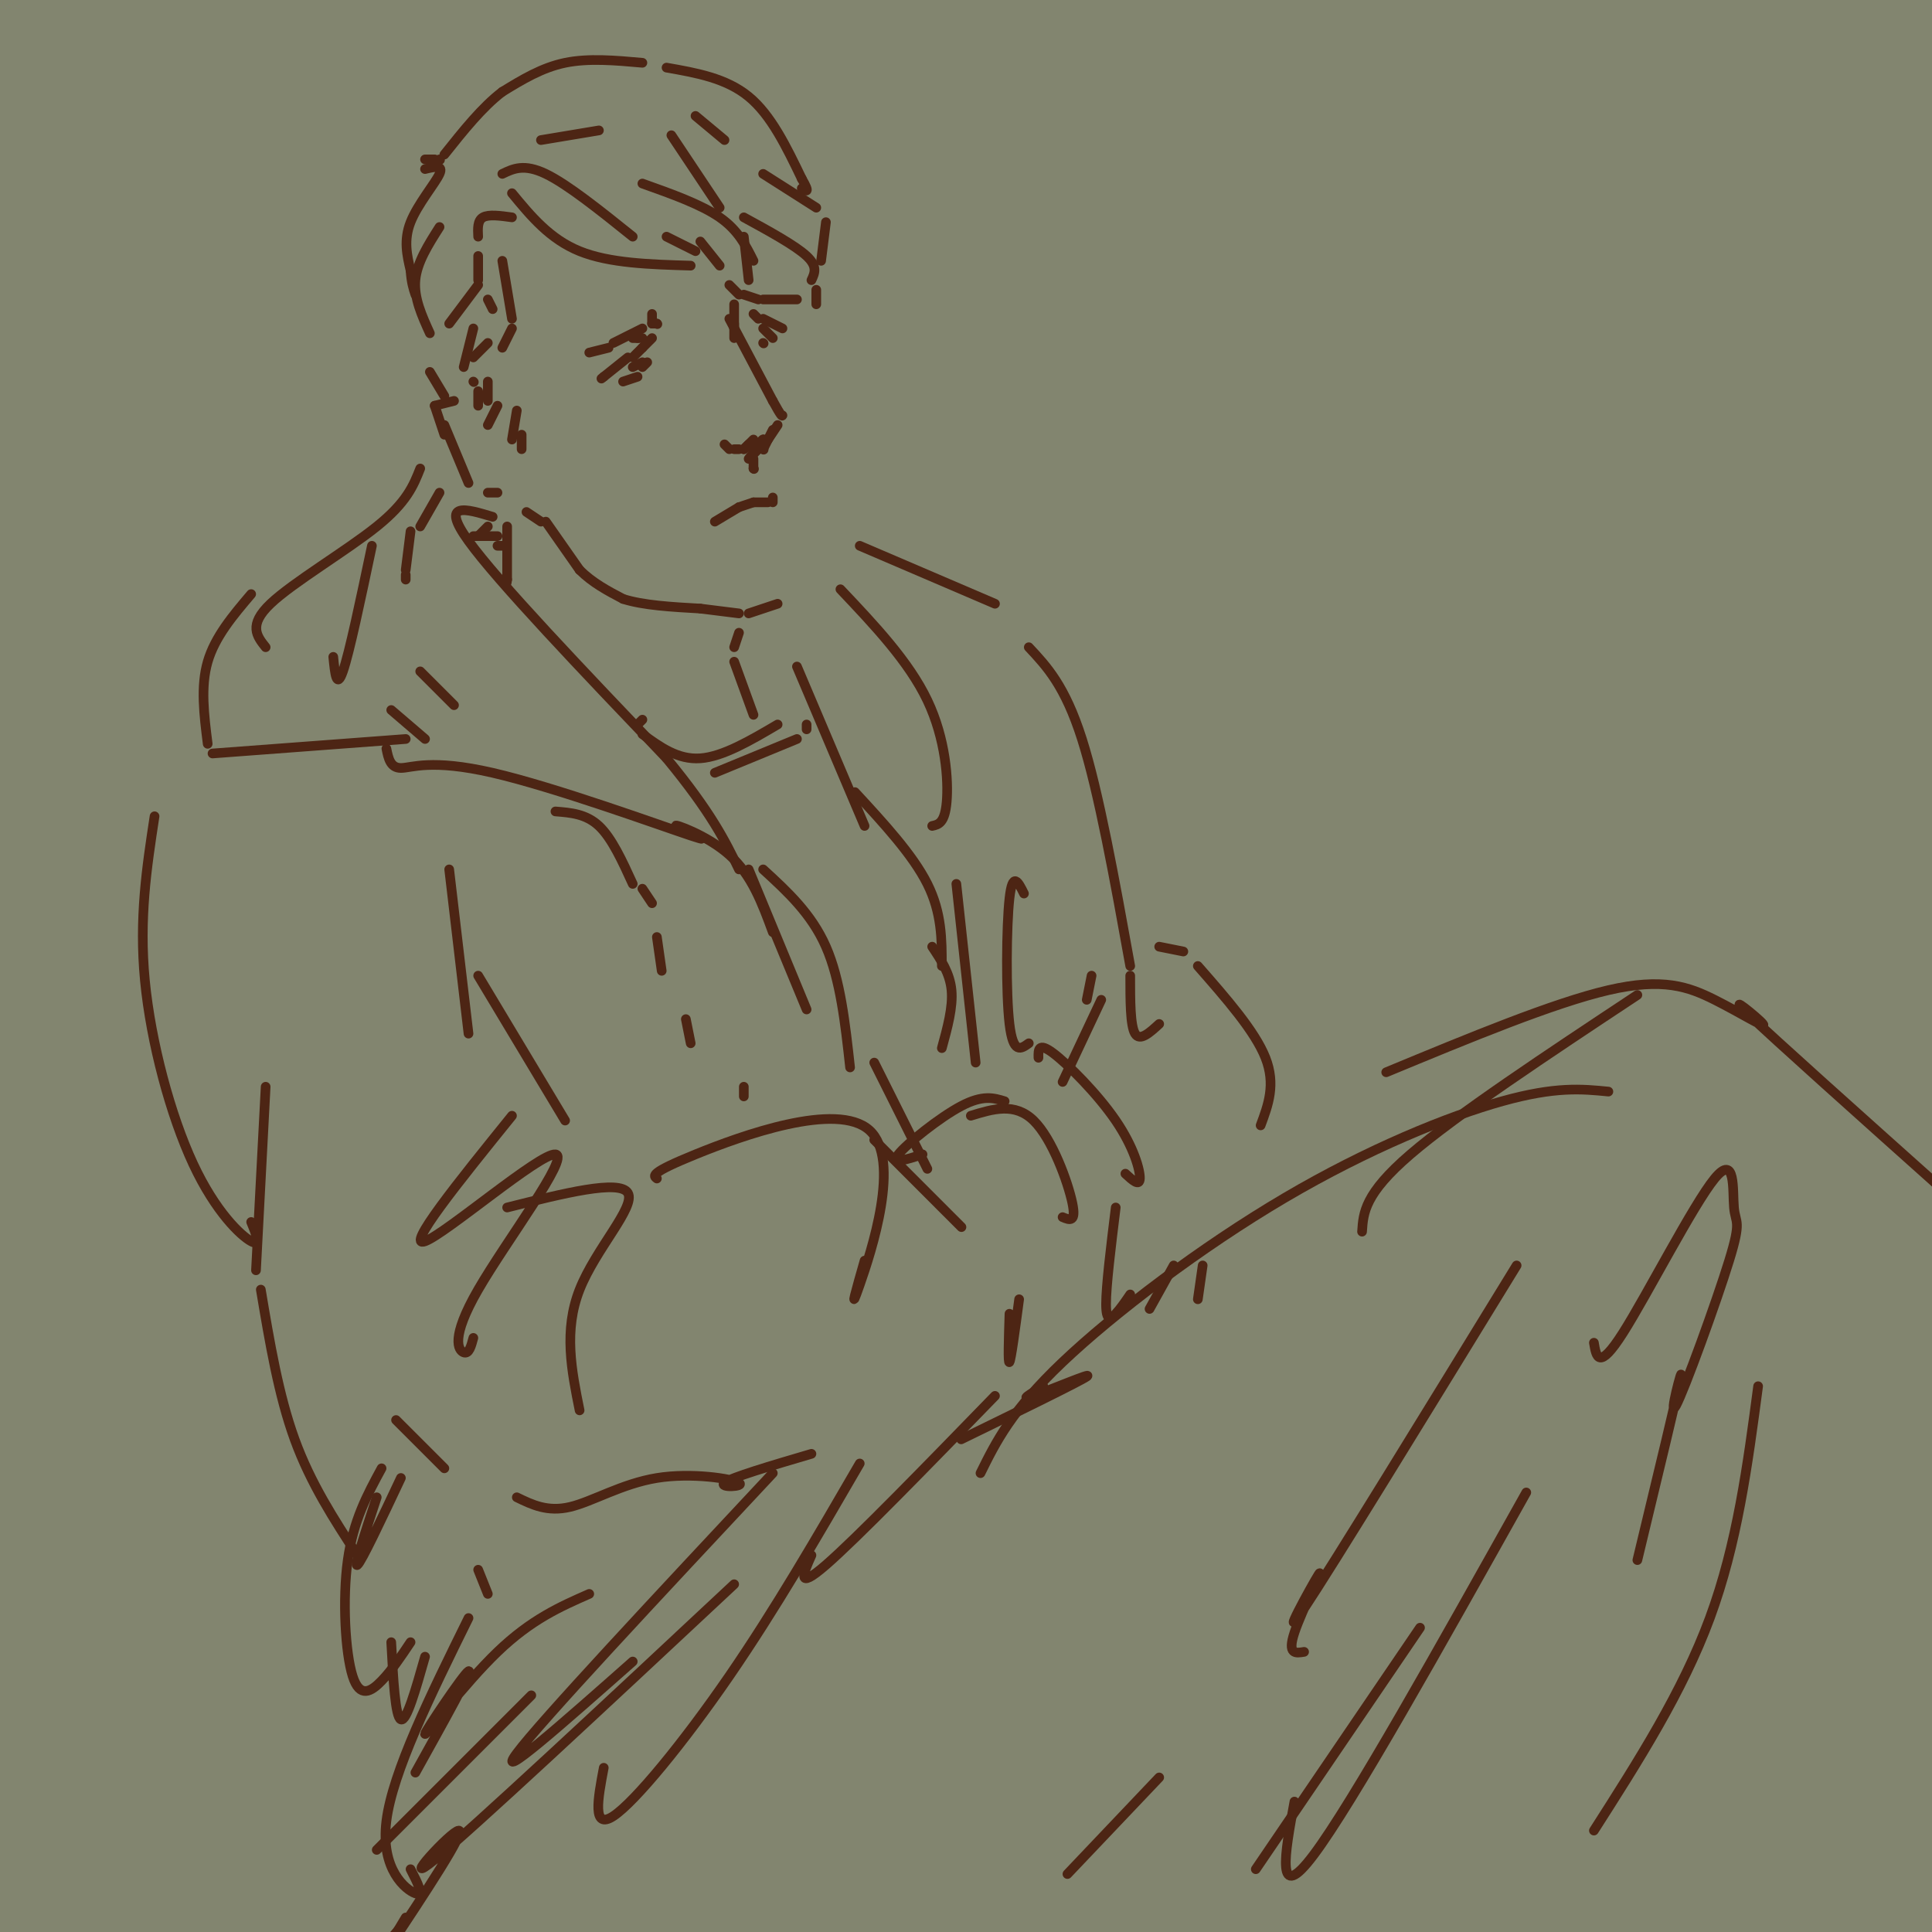 <svg viewBox='0 0 400 400' version='1.1' xmlns='http://www.w3.org/2000/svg' xmlns:xlink='http://www.w3.org/1999/xlink'><g fill='none' stroke='rgb(142,42,42)' stroke-width='1200' stroke-linecap='round' stroke-linejoin='round'><path d='M121,125c0.000,0.000 -1.000,1.000 -1,1'/></g>
<g fill='none' stroke='rgb(130,133,111)' stroke-width='1200' stroke-linecap='round' stroke-linejoin='round'><path d='M122,126c0.000,0.000 0.100,0.100 0.1,0.1'/></g>
<g fill='none' stroke='rgb(77,37,20)' stroke-width='2' stroke-linecap='round' stroke-linejoin='round'><path d='M133,13c-5.583,-0.500 -11.167,-1.000 -16,0c-4.833,1.000 -8.917,3.500 -13,6'/><path d='M104,19c-4.167,3.167 -8.083,8.083 -12,13'/><path d='M91,33c0.000,0.000 0.100,0.100 0.1,0.1'/><path d='M90,33c0.000,0.000 -2.000,0.000 -2,0'/><path d='M88,35c1.933,-0.467 3.867,-0.933 3,1c-0.867,1.933 -4.533,6.267 -6,10c-1.467,3.733 -0.733,6.867 0,10'/><path d='M85,56c0.167,2.500 0.583,3.750 1,5'/><path d='M91,47c-2.333,3.667 -4.667,7.333 -5,11c-0.333,3.667 1.333,7.333 3,11'/><path d='M112,29c0.000,0.000 12.000,-2.000 12,-2'/><path d='M104,36c2.250,-1.083 4.500,-2.167 9,0c4.500,2.167 11.250,7.583 18,13'/><path d='M106,40c3.917,4.750 7.833,9.500 14,12c6.167,2.500 14.583,2.750 23,3'/><path d='M138,49c0.000,0.000 6.000,3.000 6,3'/><path d='M133,38c6.083,2.167 12.167,4.333 16,7c3.833,2.667 5.417,5.833 7,9'/><path d='M139,28c0.000,0.000 10.000,15.000 10,15'/><path d='M154,49c0.000,0.000 1.000,9.000 1,9'/><path d='M145,50c0.000,0.000 4.000,5.000 4,5'/><path d='M144,24c0.000,0.000 6.000,5.000 6,5'/><path d='M138,14c6.167,1.083 12.333,2.167 17,6c4.667,3.833 7.833,10.417 11,17'/><path d='M166,37c1.833,3.167 0.917,2.583 0,2'/><path d='M158,36c0.000,0.000 11.000,7.000 11,7'/><path d='M171,46c0.000,0.000 -1.000,8.000 -1,8'/><path d='M106,45c-2.417,-0.333 -4.833,-0.667 -6,0c-1.167,0.667 -1.083,2.333 -1,4'/><path d='M99,53c0.000,0.000 0.000,5.000 0,5'/><path d='M101,62c0.000,0.000 1.000,2.000 1,2'/><path d='M104,54c0.000,0.000 2.000,12.000 2,12'/><path d='M106,68c0.000,0.000 -2.000,4.000 -2,4'/><path d='M101,71c0.000,0.000 -3.000,3.000 -3,3'/><path d='M98,68c0.000,0.000 -2.000,8.000 -2,8'/><path d='M99,59c0.000,0.000 -6.000,8.000 -6,8'/><path d='M98,79c0.000,0.000 0.100,0.100 0.1,0.1'/><path d='M122,73c0.000,0.000 4.000,-1.000 4,-1'/><path d='M127,71c0.000,0.000 6.000,-3.000 6,-3'/><path d='M135,67c0.000,0.000 1.000,0.000 1,0'/><path d='M136,67c0.000,0.000 0.100,0.100 0.1,0.1'/><path d='M154,61c0.000,0.000 3.000,1.000 3,1'/><path d='M158,62c0.000,0.000 7.000,0.000 7,0'/><path d='M135,67c0.000,0.000 0.000,-2.000 0,-2'/><path d='M135,70c0.000,0.000 -2.000,2.000 -2,2'/><path d='M133,72c0.000,0.000 -2.000,2.000 -2,2'/><path d='M130,74c0.000,0.000 -5.000,4.000 -5,4'/><path d='M125,78c-0.833,0.667 -0.417,0.333 0,0'/><path d='M131,70c0.000,0.000 1.000,0.000 1,0'/><path d='M133,70c0.000,0.000 -1.000,0.000 -1,0'/><path d='M151,59c0.000,0.000 2.000,2.000 2,2'/><path d='M156,65c0.000,0.000 1.000,1.000 1,1'/><path d='M158,66c0.000,0.000 4.000,2.000 4,2'/><path d='M131,76c0.000,0.000 2.000,-1.000 2,-1'/><path d='M133,76c0.000,0.000 1.000,-1.000 1,-1'/><path d='M129,79c0.000,0.000 3.000,-1.000 3,-1'/><path d='M158,68c0.000,0.000 2.000,2.000 2,2'/><path d='M158,71c0.000,0.000 0.100,0.100 0.1,0.1'/><path d='M152,63c0.000,0.000 0.000,5.000 0,5'/><path d='M152,67c0.000,0.000 0.000,3.000 0,3'/><path d='M151,66c0.000,0.000 9.000,17.000 9,17'/><path d='M160,83c1.833,3.333 1.917,3.167 2,3'/><path d='M150,92c0.000,0.000 1.000,1.000 1,1'/><path d='M152,93c0.000,0.000 1.000,0.000 1,0'/><path d='M154,93c0.000,0.000 1.000,-1.000 1,-1'/><path d='M154,93c0.000,0.000 2.000,-2.000 2,-2'/><path d='M161,88c0.000,0.000 -2.000,3.000 -2,3'/><path d='M160,89c0.000,0.000 -2.000,4.000 -2,4'/><path d='M158,93c0.000,0.000 0.100,0.100 0.1,0.1'/><path d='M157,93c0.000,0.000 -1.000,1.000 -1,1'/><path d='M156,93c0.000,0.000 0.100,0.100 0.1,0.1'/><path d='M156,93c1.083,-1.167 2.167,-2.333 2,-2c-0.167,0.333 -1.583,2.167 -3,4'/><path d='M156,95c0.000,0.000 0.000,2.000 0,2'/><path d='M156,97c0.000,0.000 0.100,0.100 0.1,0.1'/><path d='M148,108c0.000,0.000 5.000,-3.000 5,-3'/><path d='M153,105c0.000,0.000 3.000,-1.000 3,-1'/><path d='M156,104c0.000,0.000 3.000,0.000 3,0'/><path d='M160,103c0.000,0.000 0.000,1.000 0,1'/><path d='M99,81c0.000,0.000 0.000,3.000 0,3'/><path d='M101,79c0.000,0.000 0.000,4.000 0,4'/><path d='M94,83c0.000,0.000 -4.000,1.000 -4,1'/><path d='M90,84c0.000,0.000 2.000,6.000 2,6'/><path d='M92,88c0.000,0.000 5.000,12.000 5,12'/><path d='M89,77c0.000,0.000 3.000,5.000 3,5'/><path d='M154,45c5.333,2.917 10.667,5.833 13,8c2.333,2.167 1.667,3.583 1,5'/><path d='M169,60c0.000,0.000 0.000,3.000 0,3'/><path d='M101,102c0.000,0.000 2.000,0.000 2,0'/><path d='M103,84c0.000,0.000 -2.000,4.000 -2,4'/><path d='M107,85c0.000,0.000 -1.000,6.000 -1,6'/><path d='M108,90c0.000,0.000 0.000,3.000 0,3'/><path d='M109,106c0.000,0.000 3.000,2.000 3,2'/><path d='M113,108c0.000,0.000 7.000,10.000 7,10'/><path d='M120,118c2.667,2.667 5.833,4.333 9,6'/><path d='M129,124c4.167,1.333 10.083,1.667 16,2'/><path d='M145,126c4.000,0.500 6.000,0.750 8,1'/><path d='M155,127c0.000,0.000 6.000,-2.000 6,-2'/><path d='M153,131c0.000,0.000 -1.000,3.000 -1,3'/><path d='M152,137c0.000,0.000 4.000,11.000 4,11'/><path d='M105,109c0.000,0.000 0.000,11.000 0,11'/><path d='M105,120c-0.167,1.833 -0.583,0.917 -1,0'/><path d='M104,113c0.000,0.000 -1.000,0.000 -1,0'/><path d='M103,111c0.000,0.000 -5.000,0.000 -5,0'/><path d='M101,109c0.000,0.000 -2.000,2.000 -2,2'/><path d='M102,107c-5.500,-1.667 -11.000,-3.333 -5,5c6.000,8.333 23.500,26.667 41,45'/><path d='M138,157c9.333,11.333 12.167,17.167 15,23'/><path d='M133,149c0.000,0.000 -1.000,1.000 -1,1'/><path d='M133,152c3.667,2.667 7.333,5.333 12,5c4.667,-0.333 10.333,-3.667 16,-7'/><path d='M148,160c0.000,0.000 17.000,-7.000 17,-7'/><path d='M167,150c0.000,0.000 0.000,1.000 0,1'/><path d='M165,138c0.000,0.000 14.000,33.000 14,33'/><path d='M155,180c0.000,0.000 12.000,29.000 12,29'/><path d='M91,102c0.000,0.000 -4.000,7.000 -4,7'/><path d='M85,110c0.000,0.000 -1.000,8.000 -1,8'/><path d='M84,119c0.000,0.000 0.000,1.000 0,1'/><path d='M87,97c-1.378,3.489 -2.756,6.978 -9,12c-6.244,5.022 -17.356,11.578 -22,16c-4.644,4.422 -2.822,6.711 -1,9'/><path d='M77,113c-2.333,11.083 -4.667,22.167 -6,26c-1.333,3.833 -1.667,0.417 -2,-3'/><path d='M52,123c-3.750,4.417 -7.500,8.833 -9,14c-1.500,5.167 -0.750,11.083 0,17'/><path d='M44,156c0.000,0.000 40.000,-3.000 40,-3'/><path d='M87,139c0.000,0.000 7.000,7.000 7,7'/><path d='M81,147c0.000,0.000 7.000,6.000 7,6'/><path d='M80,155c0.404,1.994 0.809,3.988 3,4c2.191,0.012 6.170,-1.958 19,1c12.830,2.958 34.511,10.844 41,13c6.489,2.156 -2.215,-1.420 -3,-2c-0.785,-0.580 6.347,1.834 11,6c4.653,4.166 6.826,10.083 9,16'/><path d='M174,122c7.089,7.489 14.178,14.978 18,23c3.822,8.022 4.378,16.578 4,21c-0.378,4.422 -1.689,4.711 -3,5'/><path d='M177,164c6.000,6.500 12.000,13.000 15,19c3.000,6.000 3.000,11.500 3,17'/><path d='M158,180c5.000,4.583 10.000,9.167 13,16c3.000,6.833 4.000,15.917 5,25'/><path d='M193,196c1.833,2.750 3.667,5.500 4,9c0.333,3.500 -0.833,7.750 -2,12'/><path d='M181,220c0.000,0.000 11.000,22.000 11,22'/><path d='M93,180c0.000,0.000 4.000,34.000 4,34'/><path d='M99,202c0.000,0.000 18.000,30.000 18,30'/><path d='M106,231c-11.123,13.767 -22.246,27.534 -18,26c4.246,-1.534 23.860,-18.370 27,-18c3.140,0.370 -10.193,17.946 -16,28c-5.807,10.054 -4.088,12.587 -3,13c1.088,0.413 1.544,-1.293 2,-3'/><path d='M105,250c11.667,-2.933 23.333,-5.867 25,-3c1.667,2.867 -6.667,11.533 -10,20c-3.333,8.467 -1.667,16.733 0,25'/><path d='M136,244c-0.756,-0.565 -1.512,-1.131 8,-5c9.512,-3.869 29.292,-11.042 36,-5c6.708,6.042 0.345,25.298 -2,32c-2.345,6.702 -0.673,0.851 1,-5'/><path d='M181,236c7.250,7.250 14.500,14.500 17,17c2.500,2.500 0.250,0.250 -2,-2'/><path d='M201,231c4.556,-1.400 9.111,-2.800 13,1c3.889,3.800 7.111,12.800 8,17c0.889,4.200 -0.556,3.600 -2,3'/><path d='M191,239c-3.356,1.089 -6.711,2.178 -5,0c1.711,-2.178 8.489,-7.622 13,-10c4.511,-2.378 6.756,-1.689 9,-1'/><path d='M215,219c-0.036,-1.643 -0.071,-3.286 3,-1c3.071,2.286 9.250,8.500 13,14c3.750,5.500 5.071,10.286 5,12c-0.071,1.714 -1.536,0.357 -3,-1'/><path d='M220,224c0.000,0.000 8.000,-17.000 8,-17'/><path d='M234,202c0.000,5.167 0.000,10.333 1,12c1.000,1.667 3.000,-0.167 5,-2'/><path d='M240,196c0.000,0.000 5.000,1.000 5,1'/><path d='M248,200c5.917,6.750 11.833,13.500 14,19c2.167,5.500 0.583,9.750 -1,14'/><path d='M178,113c0.000,0.000 28.000,12.000 28,12'/><path d='M213,134c3.750,4.000 7.500,8.000 11,19c3.500,11.000 6.750,29.000 10,47'/><path d='M198,183c0.000,0.000 4.000,37.000 4,37'/><path d='M212,185c-1.178,-2.378 -2.356,-4.756 -3,1c-0.644,5.756 -0.756,19.644 0,26c0.756,6.356 2.378,5.178 4,4'/><path d='M226,202c0.000,0.000 -1.000,5.000 -1,5'/><path d='M32,169c-1.619,10.571 -3.238,21.143 -2,34c1.238,12.857 5.333,28.000 10,38c4.667,10.000 9.905,14.857 12,16c2.095,1.143 1.048,-1.429 0,-4'/><path d='M55,225c0.000,0.000 -2.000,38.000 -2,38'/><path d='M115,168c3.167,0.250 6.333,0.500 9,3c2.667,2.500 4.833,7.250 7,12'/><path d='M133,184c0.000,0.000 2.000,3.000 2,3'/><path d='M136,194c0.000,0.000 1.000,7.000 1,7'/><path d='M142,211c0.000,0.000 1.000,5.000 1,5'/><path d='M154,225c0.000,0.000 0.000,2.000 0,2'/><path d='M82,294c0.000,0.000 10.000,10.000 10,10'/><path d='M107,310c3.179,1.545 6.357,3.091 11,2c4.643,-1.091 10.750,-4.818 18,-6c7.250,-1.182 15.644,0.182 17,1c1.356,0.818 -4.327,1.091 -3,0c1.327,-1.091 9.663,-3.545 18,-6'/><path d='M211,269c-0.833,6.250 -1.667,12.500 -2,13c-0.333,0.500 -0.167,-4.750 0,-10'/><path d='M231,250c-1.000,8.133 -2.000,16.267 -2,20c0.000,3.733 1.000,3.067 2,2c1.000,-1.067 2.000,-2.533 3,-4'/><path d='M243,262c0.000,0.000 -5.000,9.000 -5,9'/><path d='M249,262c0.000,0.000 -1.000,7.000 -1,7'/><path d='M216,287c-2.644,1.578 -5.289,3.156 -2,2c3.289,-1.156 12.511,-5.044 11,-4c-1.511,1.044 -13.756,7.022 -26,13'/><path d='M203,305c3.190,-6.458 6.381,-12.917 17,-23c10.619,-10.083 28.667,-23.792 46,-34c17.333,-10.208 33.952,-16.917 45,-20c11.048,-3.083 16.524,-2.542 22,-2'/><path d='M314,262c-19.095,31.131 -38.190,62.262 -44,71c-5.810,8.738 1.667,-4.917 3,-7c1.333,-2.083 -3.476,7.405 -5,12c-1.524,4.595 0.238,4.298 2,4'/><path d='M316,309c-18.000,32.167 -36.000,64.333 -44,75c-8.000,10.667 -6.000,-0.167 -4,-11'/><path d='M206,289c-14.333,14.750 -28.667,29.500 -35,35c-6.333,5.500 -4.667,1.750 -3,-2'/><path d='M178,303c-8.778,15.133 -17.556,30.267 -27,44c-9.444,13.733 -19.556,26.067 -24,29c-4.444,2.933 -3.222,-3.533 -2,-10'/><path d='M160,305c-24.083,25.750 -48.167,51.500 -53,58c-4.833,6.500 9.583,-6.250 24,-19'/><path d='M282,255c0.250,-3.917 0.500,-7.833 10,-16c9.500,-8.167 28.250,-20.583 47,-33'/><path d='M287,222c17.343,-7.185 34.686,-14.370 46,-17c11.314,-2.630 16.600,-0.705 22,2c5.400,2.705 10.915,6.190 10,5c-0.915,-1.190 -8.262,-7.054 -3,-2c5.262,5.054 23.131,21.027 41,37'/><path d='M330,278c0.488,2.944 0.976,5.889 6,-2c5.024,-7.889 14.583,-26.610 19,-32c4.417,-5.390 3.692,2.553 4,6c0.308,3.447 1.650,2.398 -1,11c-2.650,8.602 -9.290,26.854 -11,30c-1.710,3.146 1.512,-8.816 1,-6c-0.512,2.816 -4.756,20.408 -9,38'/><path d='M364,287c-2.167,16.333 -4.333,32.667 -10,48c-5.667,15.333 -14.833,29.667 -24,44'/><path d='M294,337c0.000,0.000 -34.000,50.000 -34,50'/><path d='M240,368c0.000,0.000 -19.000,20.000 -19,20'/><path d='M152,328c-27.067,25.289 -54.133,50.578 -62,57c-7.867,6.422 3.467,-6.022 5,-6c1.533,0.022 -6.733,12.511 -15,25'/><path d='M84,397c0.000,0.000 -3.000,5.000 -3,5'/><path d='M83,399c0.000,0.000 -7.000,8.000 -7,8'/><path d='M110,351c0.000,0.000 -32.000,32.000 -32,32'/><path d='M54,267c1.833,10.917 3.667,21.833 7,31c3.333,9.167 8.167,16.583 13,24'/><path d='M83,306c-4.083,8.667 -8.167,17.333 -9,18c-0.833,0.667 1.583,-6.667 4,-14'/><path d='M79,304c-2.929,5.393 -5.857,10.786 -7,19c-1.143,8.214 -0.500,19.250 1,24c1.500,4.750 3.857,3.214 6,1c2.143,-2.214 4.071,-5.107 6,-8'/><path d='M81,340c0.417,7.750 0.833,15.500 2,16c1.167,0.500 3.083,-6.250 5,-13'/><path d='M97,335c-7.867,15.956 -15.733,31.911 -17,42c-1.267,10.089 4.067,14.311 6,15c1.933,0.689 0.467,-2.156 -1,-5'/><path d='M86,367c6.000,-10.780 12.000,-21.560 11,-21c-1.000,0.560 -9.000,12.458 -9,13c0.000,0.542 8.000,-10.274 15,-17c7.000,-6.726 13.000,-9.363 19,-12'/><path d='M101,330c0.000,0.000 -2.000,-5.000 -2,-5'/></g>
</svg>